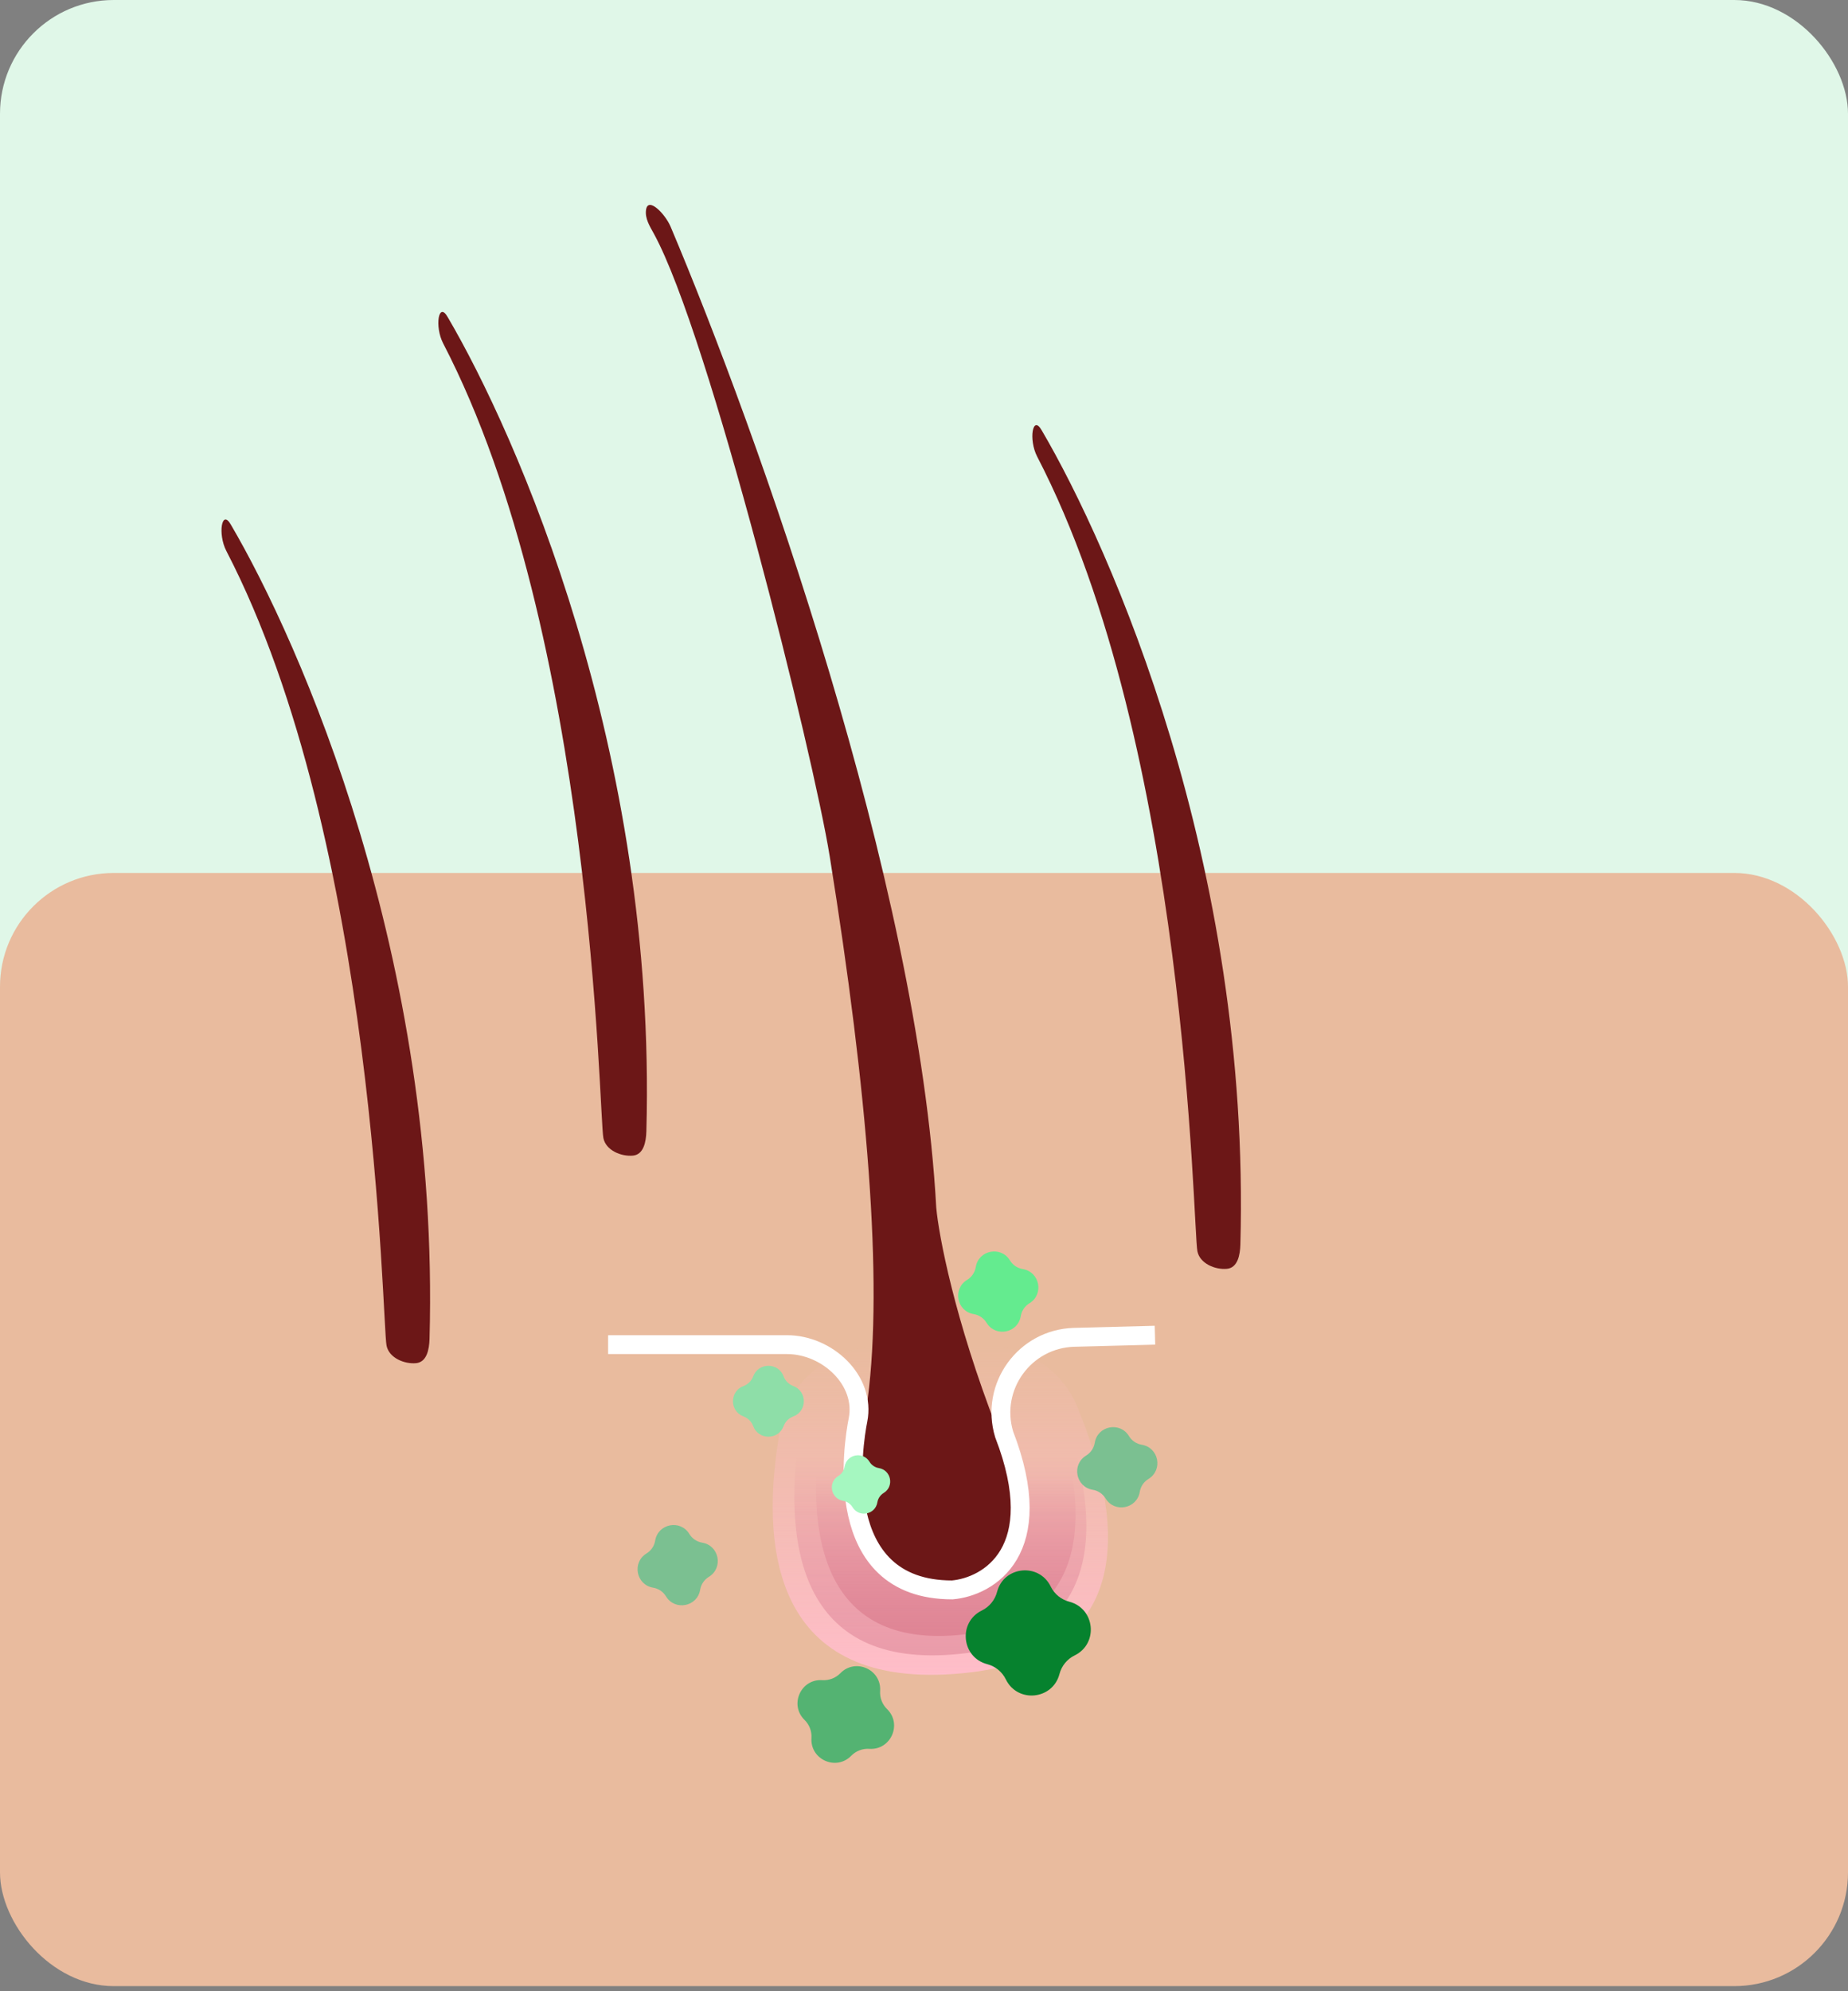 <svg width="195" height="210" viewBox="0 0 195 210" fill="none" xmlns="http://www.w3.org/2000/svg">
<rect x="0" y="0" width="195" height="210" fill="#808080" stroke="none"/>
<rect width="195" height="124" rx="12" fill="#E0F7E8"/>
<rect y="92.064" width="195" height="117.398" rx="12" fill="#E9BB9E"/>
<path d="M68.204 119.311C69.318 79.084 54.449 45.732 47.255 33.468C46.277 31.714 45.837 34.431 46.762 36.214C62.705 66.939 63.187 117.611 63.67 120.025C63.93 121.326 65.553 121.989 66.784 121.875C67.91 121.77 68.173 120.441 68.204 119.311Z" fill="#6C1717"/>
<path d="M45.324 141.199C46.437 100.971 31.569 67.619 24.374 55.356C23.396 53.602 22.956 56.318 23.881 58.101C39.824 88.826 40.306 139.499 40.789 141.912C41.05 143.214 42.673 143.877 43.903 143.762C45.029 143.657 45.292 142.329 45.324 141.199Z" fill="#6C1717"/>
<path d="M130.884 131.25C131.998 91.022 117.129 57.67 109.935 45.407C108.957 43.653 108.516 46.369 109.441 48.152C125.384 78.877 125.867 129.55 126.35 131.963C126.61 133.265 128.233 133.928 129.464 133.813C130.589 133.708 130.853 132.38 130.884 131.25Z" fill="#6C1717"/>
<path d="M92.693 141.921L94.728 141.809H103.382C107.796 141.809 111.944 144.194 113.634 148.272C118.22 159.336 120.802 174.595 101.609 176.46C81.507 178.413 80.01 163.185 82.382 150.416C83.294 145.507 87.708 142.195 92.693 141.921Z" fill="url(#paint0_linear_18296_20281)"/>
<path d="M94.756 141.841L95.309 141.809H101.661C106.212 141.809 110.472 144.345 112.048 148.615C115.863 158.957 117.635 172.706 101.302 174.421C84.116 176.226 82.543 162.449 84.446 150.575C85.247 145.571 89.697 142.142 94.756 141.841Z" fill="url(#paint1_linear_18296_20281)"/>
<path d="M101.641 172.383C86.411 174.07 84.975 161.238 86.642 150.129C87.353 145.391 91.532 142.109 96.313 141.809H100.96C105.601 141.809 109.94 144.449 111.418 148.849C114.647 158.46 115.832 170.811 101.641 172.383Z" fill="url(#paint2_linear_18296_20281)"/>
<path d="M98.792 127.359C96.927 93.053 79.858 45.41 70.759 23.901C70.197 22.571 68.382 20.697 68.171 22.125C68.037 23.031 68.554 23.841 68.995 24.645C74.846 35.324 85.835 79.637 87.552 90.317C91.567 115.28 93.172 135.143 91.567 147.491C87.713 164.885 96.384 168.159 101.201 167.622C104.412 166.817 109.711 162.308 105.215 150.712C100.719 139.116 99.06 130.312 98.792 127.359Z" fill="#6C1717"/>
<path d="M64.168 141.809H83.05C87.307 141.809 91.368 145.593 90.533 149.768V149.768C90.035 152.255 87.548 167.676 100.482 167.676C104.296 167.344 110.729 163.597 105.954 151.26V151.26C104.45 146.247 108.121 141.176 113.352 141.038L121.872 140.814" stroke="white" stroke-width="1.99"/>
<path d="M79.474 145.158C80.026 143.666 82.137 143.666 82.689 145.158C82.863 145.627 83.233 145.997 83.702 146.171C85.194 146.723 85.194 148.833 83.702 149.385C83.233 149.559 82.863 149.929 82.689 150.398C82.137 151.89 80.026 151.89 79.474 150.398C79.3 149.929 78.93 149.559 78.461 149.385C76.969 148.833 76.969 146.723 78.461 146.171C78.93 145.997 79.3 145.627 79.474 145.158Z" fill="#8EDEA8"/>
<path d="M115.52 152.153C115.815 150.358 118.183 149.899 119.127 151.453C119.424 151.941 119.92 152.276 120.484 152.368C122.278 152.663 122.738 155.031 121.184 155.975C120.695 156.272 120.361 156.768 120.268 157.332C119.973 159.126 117.605 159.586 116.661 158.032C116.364 157.543 115.869 157.209 115.304 157.116C113.51 156.822 113.051 154.454 114.604 153.509C115.093 153.212 115.428 152.717 115.52 152.153Z" fill="#7BC091"/>
<path d="M69.133 162.477C69.428 160.683 71.796 160.223 72.74 161.777C73.037 162.266 73.533 162.6 74.097 162.693C75.891 162.988 76.351 165.355 74.797 166.3C74.308 166.597 73.974 167.092 73.881 167.656C73.587 169.451 71.219 169.91 70.274 168.356C69.977 167.868 69.482 167.533 68.918 167.441C67.123 167.146 66.664 164.778 68.218 163.834C68.706 163.537 69.041 163.041 69.133 162.477Z" fill="#7BC091"/>
<path d="M102.962 133.625C103.256 131.831 105.624 131.371 106.569 132.925C106.865 133.414 107.361 133.748 107.925 133.841C109.72 134.135 110.179 136.503 108.625 137.448C108.136 137.745 107.802 138.24 107.709 138.804C107.415 140.599 105.047 141.058 104.102 139.504C103.806 139.016 103.31 138.681 102.746 138.589C100.951 138.294 100.492 135.926 102.046 134.982C102.534 134.685 102.869 134.189 102.962 133.625Z" fill="#64EB8F"/>
<path d="M89.126 154.671C89.341 153.366 91.063 153.031 91.75 154.162C91.966 154.517 92.327 154.761 92.737 154.828C94.043 155.042 94.377 156.765 93.246 157.452C92.891 157.668 92.648 158.028 92.58 158.439C92.366 159.744 90.643 160.078 89.956 158.948C89.74 158.593 89.38 158.349 88.969 158.282C87.664 158.067 87.33 156.345 88.46 155.658C88.816 155.442 89.059 155.081 89.126 154.671Z" fill="#A5F7C0"/>
<path d="M88.675 176.461C90.264 174.836 93.018 176.064 92.87 178.332C92.823 179.046 93.09 179.743 93.601 180.243C95.227 181.832 93.998 184.585 91.73 184.437C91.017 184.391 90.319 184.658 89.82 185.169C88.231 186.795 85.477 185.566 85.625 183.298C85.672 182.585 85.405 181.887 84.894 181.387C83.268 179.799 84.496 177.045 86.765 177.193C87.478 177.24 88.176 176.972 88.675 176.461Z" fill="#54B372"/>
<path d="M105.209 167.885C105.918 165.16 109.634 164.787 110.87 167.317C111.258 168.113 111.975 168.698 112.832 168.921C115.556 169.63 115.929 173.346 113.4 174.582C112.604 174.97 112.018 175.687 111.795 176.544C111.087 179.269 107.371 179.642 106.135 177.112C105.746 176.316 105.03 175.73 104.173 175.508C101.448 174.799 101.075 171.083 103.605 169.847C104.4 169.459 104.986 168.742 105.209 167.885Z" fill="#06822E"/>
<defs>
<linearGradient id="paint0_linear_18296_20281" x1="99.224" y1="141.809" x2="99.224" y2="176.63" gradientUnits="userSpaceOnUse">
<stop stop-color="#FFBDC9" stop-opacity="0"/>
<stop offset="1" stop-color="#FFBDC9"/>
</linearGradient>
<linearGradient id="paint1_linear_18296_20281" x1="99.225" y1="141.809" x2="99.225" y2="174.582" gradientUnits="userSpaceOnUse">
<stop offset="0.355" stop-color="#DF8595" stop-opacity="0"/>
<stop offset="1" stop-color="#EA9CAA"/>
</linearGradient>
<linearGradient id="paint2_linear_18296_20281" x1="100.365" y1="172.021" x2="100.365" y2="155.635" gradientUnits="userSpaceOnUse">
<stop stop-color="#DF8595"/>
<stop offset="1" stop-color="#DF8595" stop-opacity="0"/>
</linearGradient>
</defs>
</svg>
